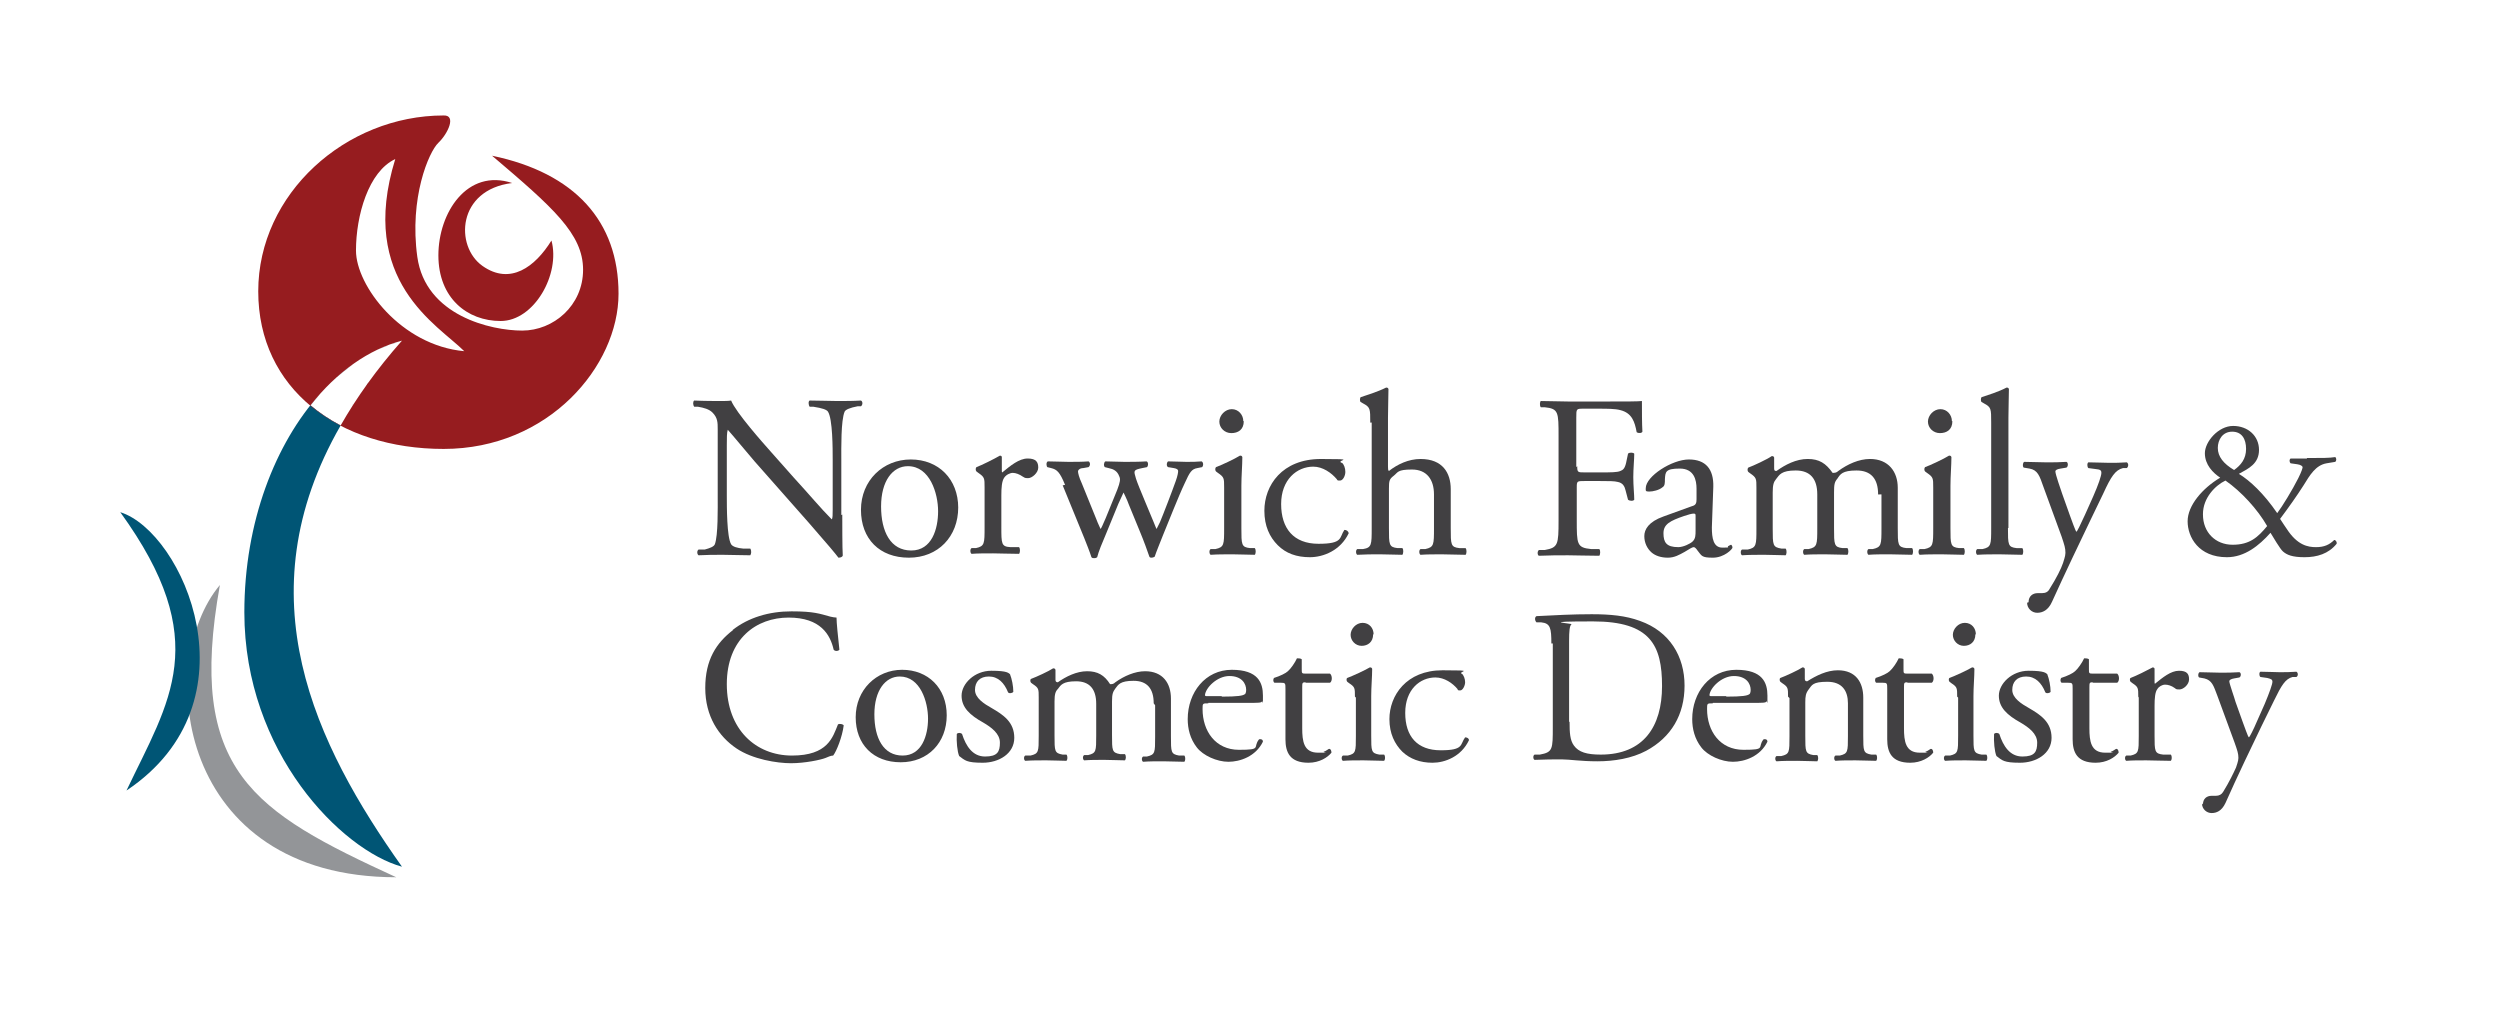 <?xml version="1.0" encoding="UTF-8"?>
<svg id="Layer_1" xmlns="http://www.w3.org/2000/svg" version="1.1" viewBox="0 0 521.8 216">
  <!-- Generator: Adobe Illustrator 30.0.0, SVG Export Plug-In . SVG Version: 2.1.1 Build 123)  -->
  <defs>
    <style>
      .st0 {
        fill: #414042;
      }

      .st1 {
        fill: #005575;
      }

      .st2 {
        fill: #961c1f;
      }

      .st3 {
        fill: #939598;
      }
    </style>
  </defs>
  <g>
    <path class="st0" d="M175.8,107.4c0,1.5,0,7.2.1,8.5,0,.3-.4.5-.9.5-.6-.8-2-2.5-6.2-7.3l-11.3-12.8c-1.3-1.5-4.6-5.5-5.6-6.6h0c-.2.6-.2,1.7-.2,3.2v10.6c0,2.3,0,8.6.9,10.1.3.5,1.3.8,2.5.9h1.5c.3.5.2,1.1,0,1.4-2.2,0-3.9-.1-5.7-.1s-3.4,0-5.1.1c-.3-.2-.4-.9,0-1.2h1.3c1.1-.3,1.9-.6,2.1-1.1.7-1.8.6-7.7.6-10v-14c0-1.4,0-2.4-1.1-3.5-.7-.7-1.8-1-3-1.2h-.8c-.3-.4-.3-1.1,0-1.3,2,.1,4.6.1,5.5.1s1.6,0,2.2-.1c1,2.5,6.7,8.9,8.3,10.7l4.7,5.3c3.4,3.7,5.7,6.5,8,8.8h0c.2-.2.2-1,.2-2v-10.4c0-2.3,0-8.6-1-10.1-.3-.4-1.1-.7-3-1h-.8c-.3-.4-.3-1.2,0-1.3,2.2,0,3.9.1,5.7.1s3.4,0,5-.1c.4.2.4.9,0,1.2h-.7c-1.6.3-2.5.7-2.7,1.1-.8,1.8-.7,7.8-.7,10v11.6Z"/>
    <path class="st0" d="M200,105.9c0,6.1-4.2,10.5-10.3,10.5s-10-3.9-10-10,4.6-10.5,10.4-10.5,9.9,4.1,9.9,10.1ZM189.5,97.3c-3.2,0-5.6,3.1-5.6,8.4s2,9.2,6.3,9.2,5.6-4.5,5.6-8.2-1.7-9.4-6.3-9.4Z"/>
    <path class="st0" d="M205.5,101.7c0-1.9,0-2.1-1.3-3l-.4-.3c-.2-.2-.2-.7,0-.9,1.1-.4,3.7-1.7,4.9-2.4.2,0,.4.1.4.3v2.8c0,.2,0,.4.1.4,1.7-1.4,3.5-2.9,5.3-2.9s2.2.8,2.2,1.9-1.3,2.2-2.1,2.2-.7-.1-1.1-.3c-.7-.5-1.5-.8-2.1-.8s-1.4.4-1.8,1c-.5.7-.6,2.1-.6,3.7v6.6c0,3.5,0,4.1,1.9,4.2h1.8c.3.4.2,1.2,0,1.4-2.3,0-3.7-.1-5.4-.1s-3.2,0-4.5.1c-.3-.1-.4-1,0-1.2h.9c1.8-.4,1.8-.9,1.8-4.4v-8.5Z"/>
    <path class="st0" d="M222.3,101.2c-1.1-2.7-1.7-3.2-2.9-3.5l-.8-.2c-.2-.2-.3-1,.1-1.2,1.5,0,2.9.1,4.3.1s2.9,0,4.2-.1c.4.2.4.9,0,1.2l-1.1.2c-.7,0-1.1.4-1.1.7s.2,1.2.8,2.5l3,7.4c.4,1.1.9,2,.9,2.1.1,0,.5-.9,1.1-2.3l2.4-5.9c.6-1.6.7-2.2.4-2.8-.4-1.1-1.2-1.5-2.2-1.7l-.8-.2c-.3-.3-.2-1,.1-1.2,1.2,0,2.8.1,4,.1s3,0,4.6-.1c.4.1.4.9.1,1.2l-1,.2c-1.9.4-1.8.5-1.3,2.2.5,1.6,3.2,7.8,3.7,9.1.3.7.5,1.3.6,1.4,0,0,.3-.6.7-1.4.6-1.4,2.6-6.6,3.3-8.6.4-1.1.5-1.8.5-2.1s-.3-.5-.9-.6l-1.2-.2c-.4-.2-.3-1,0-1.2,1.4,0,2.6.1,3.8.1s2.1,0,3.2-.1c.4.2.4.9.1,1.2l-1,.2c-1.2.2-1.6.9-2.6,3.1-1.3,2.7-3.6,8.6-4.6,11-.7,1.8-1.3,3.2-1.7,4.4-.2.1-.4.2-.6.2s-.4,0-.5-.2c-.3-.9-1.2-3.4-2-5.3l-2.3-5.6c-.3-.9-1.1-2.5-1.1-2.5s-.7,1.5-1.1,2.4l-2.5,6.1c-.9,2.1-1.6,3.8-1.9,5-.1.1-.3.2-.6.2s-.4,0-.6-.2c-.3-1-1.1-3-1.5-4l-4.5-11Z"/>
    <path class="st0" d="M255.5,101.7c0-1.9,0-2.1-1.3-3l-.4-.3c-.2-.2-.2-.7,0-.9,1.1-.4,3.9-1.7,5-2.4.2,0,.4,0,.5.3,0,1.7-.2,4-.2,6v8.8c0,3.5,0,4,1.8,4.2h1c.3.4.2,1.2,0,1.4-1.5,0-2.9-.1-4.6-.1s-3.2,0-4.6.1c-.3-.1-.4-1,0-1.2h1c1.8-.4,1.8-.9,1.8-4.4v-8.5ZM259.6,87.9c0,1.8-1.2,2.5-2.6,2.5s-2.5-1.1-2.5-2.4,1.2-2.6,2.6-2.6,2.4,1.2,2.4,2.5Z"/>
    <path class="st0" d="M280.1,96.6c.4.3.7,1.1.7,1.9s-.5,1.8-1.1,1.8-.5,0-.7-.3c-1.1-1.3-2.9-2.6-4.9-2.6-3.4,0-6.7,2.7-6.7,7.8s2.6,8.3,7.8,8.3,4.3-1.3,5.4-2.9c.4,0,.8.2.9.7-1.7,3.6-5.3,5-8.1,5s-5-.8-6.7-2.5c-1.7-1.7-2.8-4-2.8-7.2,0-5.3,3.7-10.8,11.8-10.8s3,.2,4.3.8Z"/>
    <path class="st0" d="M286,88.2c0-2.9,0-3.2-1.5-4l-.5-.3c-.2-.1-.2-.8,0-1,1.2-.4,3.5-1.1,5.3-2,.2,0,.4,0,.5.3,0,1.5-.1,3.9-.1,6v10.2c0,.4,0,.8.2.9,1.8-1.4,4.1-2.5,6.6-2.5,4.6,0,6.3,2.9,6.3,6.3v8.1c0,3.5,0,4,1.8,4.2h1.3c.3.4.2,1.2,0,1.4-1.8,0-3.2-.1-4.9-.1s-3.2,0-4.5.1c-.3-.1-.4-1,0-1.2h1c1.8-.4,1.8-.9,1.8-4.4v-7c0-3.1-1.5-5.2-4.6-5.2s-2.9.6-3.8,1.3c-.9.7-1,1-1,2.7v8.2c0,3.5,0,4,1.8,4.2h1c.3.3.2,1.2,0,1.4-1.5,0-2.9-.1-4.6-.1s-3.2,0-4.8.1c-.3-.1-.4-1,0-1.2h1.2c1.8-.3,1.8-.9,1.8-4.4v-22Z"/>
    <path class="st0" d="M329.2,97.3c0,1.3.1,1.3,1.6,1.3h3.3c2,0,3.5,0,4.1-.3.5-.2.9-.4,1.2-1.7l.4-1.9c.2-.3,1.1-.3,1.3,0,0,1.2-.2,3.1-.2,4.9s.2,3.6.2,4.7c-.2.3-.9.3-1.3,0l-.5-1.9c-.2-.9-.6-1.6-1.6-1.8-.7-.2-1.9-.2-3.7-.2h-3.3c-1.5,0-1.6,0-1.6,1.3v6.8c0,5.1,0,5.8,3,6.1h1.7c.3.3.2,1.2,0,1.4-2.9,0-4.5-.1-6.5-.1s-3.8,0-6.1.1c-.3-.1-.4-.9,0-1.2h1.2c2.8-.5,2.9-1.1,2.9-6.2v-17.5c0-5.1,0-5.8-2.9-6.1h-.8c-.3-.3-.2-1.2,0-1.3,2,0,3.7.1,5.6.1h8.9c3.1,0,5.9,0,6.6-.1,0,2.2,0,4.6.1,6.4-.1.3-.8.4-1.2.1-.4-2.2-1-4-3.4-4.6-1.1-.3-2.7-.3-4.7-.3h-3c-1.5,0-1.5,0-1.5,1.9v10.3Z"/>
    <path class="st0" d="M353.3,105.6c.7-.2.8-.7.8-1.4v-2.2c0-1.8-.5-4.2-3.5-4.2s-3,.7-3.1,2.2c0,.8,0,1.4-.5,1.7-.7.6-2,.9-2.8.9s-.7-.2-.7-.7c0-2.5,5.5-6,9-6s5.2,2,5.1,5.7l-.3,8.5c0,2.2.3,4.2,2.2,4.2s.9-.1,1.2-.3c.2-.1.5-.3.6-.3s.3.3.3.6-1.7,2.1-4.1,2.1-2.3-.4-3.2-1.5c-.2-.3-.5-.7-.8-.7s-.9.4-1.9,1c-1.1.6-2.1,1.2-3.5,1.2s-2.6-.4-3.4-1.1c-.9-.8-1.5-2-1.5-3.4s.9-3,4-4.1l5.8-2.1ZM350.3,114.2c1,0,2.5-.7,3-1.2.6-.6.6-1.3.6-2.3v-2.9c0-.5,0-.6-.4-.6s-1.1.2-2,.5c-2.9,1-4.3,1.7-4.3,3.6s.6,2.9,3.1,2.9Z"/>
    <path class="st0" d="M392,103.2c0-3.3-1.5-5-4.5-5s-3.4.8-4,1.7c-.6.7-.7,1.2-.7,2.9v7.4c0,3.5,0,4,1.8,4.2h1c.3.4.2,1.2,0,1.4-1.5,0-2.9-.1-4.6-.1s-3.1,0-4.4.1c-.3-.1-.4-1,0-1.2h.9c1.8-.4,1.8-.9,1.8-4.4v-7c0-3.3-1.5-5-4.5-5s-3.4.9-4.1,1.8c-.5.6-.7,1.2-.7,2.8v7.5c0,3.5,0,3.9,1.8,4.2h.9c.3.4.2,1.2,0,1.4-1.3,0-2.7-.1-4.4-.1s-3.2,0-4.7.1c-.3-.1-.4-1,0-1.2h1.2c1.8-.4,1.8-.9,1.8-4.4v-8.5c0-1.9,0-2.1-1.3-3l-.4-.3c-.2-.2-.2-.7,0-.9,1.1-.4,3.9-1.7,4.9-2.4.2,0,.4,0,.5.3,0,1.1,0,1.8,0,2.3s.2.5.5.5c1.8-1.3,4.1-2.5,6.5-2.5s3.8.9,5.2,2.9c.4,0,.8,0,1.2-.4,1.9-1.4,4.3-2.5,6.6-2.5,3.9,0,5.8,2.7,5.8,6v8.4c0,3.5,0,4,1.8,4.2h1.2c.3.4.2,1.2,0,1.4-1.6,0-3-.1-4.7-.1s-3.1,0-4.4.1c-.3-.1-.4-1,0-1.2h.9c1.8-.4,1.8-.9,1.8-4.4v-7Z"/>
    <path class="st0" d="M403.5,101.7c0-1.9,0-2.1-1.3-3l-.4-.3c-.2-.2-.2-.7,0-.9,1.1-.4,3.9-1.7,5-2.4.2,0,.4,0,.5.3,0,1.7-.2,4-.2,6v8.8c0,3.5,0,4,1.8,4.2h1c.3.4.2,1.2,0,1.4-1.5,0-2.9-.1-4.6-.1s-3.2,0-4.6.1c-.3-.1-.4-1,0-1.2h1c1.8-.4,1.8-.9,1.8-4.4v-8.5ZM407.5,87.9c0,1.8-1.2,2.5-2.6,2.5s-2.5-1.1-2.5-2.4,1.2-2.6,2.6-2.6,2.4,1.2,2.4,2.5Z"/>
    <path class="st0" d="M419.1,110.2c0,3.5,0,4,1.8,4.2h1.2c.3.4.2,1.2,0,1.4-1.6,0-3-.1-4.7-.1s-3.2,0-4.7.1c-.3-.1-.4-1,0-1.2h1.1c1.8-.4,1.8-.9,1.8-4.4v-22c0-2.9,0-3.2-1.5-4l-.5-.3c-.2-.1-.2-.8,0-1,1.2-.4,3.5-1.1,5.2-2,.2,0,.4,0,.5.3,0,1.5-.1,3.9-.1,6v23Z"/>
    <path class="st0" d="M423.4,125.7c0-1.3.9-1.9,1.9-1.9h.9c.8,0,1.3-.3,1.6-.9,1.4-2.2,2.4-4.2,2.8-5.4.1-.4.5-1.4.5-2.1,0-1-.2-1.6-.8-3.4l-3.8-10.4c-.8-2.3-1.2-3.5-2.9-3.8l-1.2-.2c-.3-.2-.2-1.1.1-1.2,1.6,0,3,.1,4.6.1s2.7,0,4.2-.1c.4.1.4,1,0,1.2l-1.2.2c-.7.1-1.1.3-1.1.6,0,.6,1.1,3.7,1.4,4.6l1.6,4.5c.3.8,1.2,3.4,1.4,3.5.1,0,.9-1.6,1.8-3.6l1.7-3.8c1.1-2.5,1.7-4.3,1.7-4.9s-.3-.7-1.2-.8l-1.5-.2c-.3-.2-.3-1.1,0-1.2,1.6,0,3,.1,4.3.1s2.3,0,3.7-.1c.4.2.4.9,0,1.2h-.8c-1.6.4-2.5,1.8-4.1,5.3l-2.7,5.6c-1.6,3.3-5.6,11.7-8,17-.8,1.8-2,2.3-3.1,2.3s-2.1-.9-2.1-2.1Z"/>
    <path class="st0" d="M481.5,95.6c3.1,0,4.8,0,5.9-.2.3.2.3.8,0,1l-1.8.3c-2.3.4-3.5,2.5-4.8,4.6-1.4,2.2-3.1,4.6-4.9,7,.7,1.1,1,1.5,1.4,2.1,2.2,3.4,4.4,3.8,6.1,3.8s2.8-.5,3.8-1.5c.3,0,.6.4.5.8-1.7,2.1-4.1,2.8-6.7,2.8s-3.7-.5-4.5-1.2c-.6-.5-2.1-3.1-2.6-3.9-2.4,2.7-5.4,5.1-9.1,5.1-5.9,0-8.2-4.2-8.2-7.5s3.1-6.9,6.8-9.1c-1.5-1-3.2-2.7-3.2-5.1s2.8-5.7,5.9-5.7,5.4,2.1,5.4,5-2.2,3.9-4.2,5c2.3,1.4,5.2,4.1,8,8.2,1-1.3,3.2-4.9,4.4-7.3.7-1.4.9-2.1.9-2.3s-.4-.5-1.1-.6l-1.4-.2c-.3-.3-.3-.8,0-1h3.4ZM459.8,107.4c0,3.7,2.6,6.3,6.2,6.3s5.3-1.6,7.2-3.9c-2-3.5-5.4-7.2-8.7-9.5-2.1,1-4.7,3.6-4.7,7ZM462.9,93.5c0,1.8,1.2,3.3,3.4,4.6,1.4-1,2.5-2.3,2.5-4.4s-.9-3.6-2.9-3.6-3,1.7-3,3.4Z"/>
  </g>
  <g>
    <path class="st0" d="M152.9,131.5c3.3-2.6,7.6-3.9,12.3-3.9s5.9.5,8.1,1.1c.5.1.9.2,1.3.2,0,1.1.3,3.9.6,6.7-.2.3-.9.4-1.2,0-.7-3.1-2.7-6.7-9.4-6.7s-12.9,4.4-12.9,13.9,6.1,14.9,13.6,14.9,8.5-3.8,9.6-6.5c.3-.2,1-.1,1.2.2-.3,2.4-1.5,5.4-2.2,6.3-.5,0-1.1.3-1.6.5-1,.4-4.3,1.1-7.2,1.1s-8-.8-11.4-3.1c-3.7-2.5-6.5-6.7-6.5-12.6s2.3-9.4,5.8-12.1Z"/>
    <path class="st0" d="M197.6,149.3c0,5.7-3.9,9.8-9.6,9.8s-9.4-3.7-9.4-9.4,4.3-9.9,9.7-9.9,9.3,3.8,9.3,9.5ZM187.8,141.2c-3,0-5.3,2.9-5.3,7.9s1.9,8.6,5.9,8.6,5.3-4.2,5.3-7.7-1.6-8.8-5.9-8.8Z"/>
    <path class="st0" d="M210.8,140.7c.4,1,.7,2.5.7,3.7-.2.3-.9.4-1.1.1-.8-2-2.1-3.3-4-3.3s-2.9,1.1-2.9,2.8,1.9,2.9,3.5,3.8c2.4,1.4,4.7,2.9,4.7,6.2s-3.2,5.2-6.6,5.2-3.7-.5-4.9-1.4c-.4-.9-.6-3.1-.5-4.6.2-.3.8-.3,1.1,0,.8,2.5,2.2,4.7,4.8,4.7s3.1-1,3.1-2.9-1.8-3.2-3.5-4.2c-2.7-1.5-4.5-3.1-4.5-5.6s2.7-5.2,6.2-5.2,3.6.5,4,.8Z"/>
    <path class="st0" d="M240.8,146.8c0-3.1-1.4-4.7-4.2-4.7s-3.2.8-3.8,1.6c-.5.7-.7,1.1-.7,2.7v7c0,3.3,0,3.7,1.7,4h1c.3.4.2,1.1,0,1.3-1.4,0-2.7-.1-4.3-.1s-2.9,0-4.2.1c-.3-.1-.4-.9,0-1.1h.8c1.7-.4,1.7-.8,1.7-4.1v-6.6c0-3.1-1.4-4.7-4.2-4.7s-3.2.8-3.8,1.6c-.5.5-.7,1.1-.7,2.6v7.1c0,3.3,0,3.7,1.7,4h.8c.3.4.2,1.1,0,1.3-1.2,0-2.6-.1-4.2-.1s-3,0-4.4.1c-.3-.1-.4-.9,0-1.1h1.1c1.7-.4,1.7-.8,1.7-4.1v-8c0-1.8,0-2-1.2-2.8l-.4-.3c-.2-.2-.2-.7,0-.8,1.1-.4,3.7-1.6,4.6-2.2.2,0,.4,0,.5.3,0,1.1,0,1.7,0,2.1s.2.5.5.5c1.7-1.2,3.9-2.3,6.1-2.3s3.6.8,4.8,2.7c.4,0,.7,0,1.1-.4,1.8-1.3,4.1-2.3,6.2-2.3,3.7,0,5.4,2.5,5.4,5.7v7.9c0,3.3,0,3.7,1.7,4h1.1c.3.4.2,1.1,0,1.3-1.5,0-2.8-.1-4.4-.1s-2.9,0-4.2.1c-.3-.1-.4-.9,0-1.1h.8c1.7-.4,1.7-.8,1.7-4.1v-6.6Z"/>
    <path class="st0" d="M252.2,146.8c-1.2,0-1.2,0-1.2,1.2,0,4.6,2.7,8.5,7.6,8.5s2.8-.5,4.2-2.2c.5-.1.8.1.8.5-1.5,3.1-4.8,4.2-7.2,4.2s-5.3-1.3-6.6-3c-1.4-1.8-1.9-3.9-1.9-5.9,0-5.6,3.7-10.3,9.2-10.3s6.5,2.7,6.5,5.4,0,1-.2,1.2c-.1.3-.8.3-2.7.3h-8.5ZM255,145.4c3.4,0,4.4-.2,4.8-.5.1,0,.3-.3.3-.9,0-1.3-.9-2.9-3.5-2.9s-5,2.5-5.1,4c0,0,0,.2.3.2h3.2Z"/>
    <path class="st0" d="M272.6,142.4c-.8,0-.8.1-.8,1.1v8.5c0,2.7.3,5.1,3.3,5.1s.9,0,1.2-.2c.4-.1,1-.6,1.1-.6.4,0,.5.5.5.8-.8,1-2.5,2.1-4.8,2.1-3.9,0-4.8-2.2-4.8-4.9v-10.5c0-1.2,0-1.3-1-1.3h-1.3c-.3-.2-.3-.7-.1-1,1.3-.4,2.5-1,2.9-1.4.6-.5,1.5-1.8,1.9-2.7.2,0,.8,0,1,.2v2.1c0,.8,0,.9.8.9h5.1c.5.4.5,1.6,0,1.9h-5.2Z"/>
    <path class="st0" d="M282.8,145.4c0-1.8,0-2-1.2-2.8l-.4-.3c-.2-.2-.2-.7,0-.8,1.1-.4,3.7-1.6,4.7-2.2.2,0,.4,0,.5.3,0,1.6-.2,3.8-.2,5.7v8.2c0,3.3,0,3.7,1.7,4h1c.3.4.2,1.1,0,1.3-1.4,0-2.7-.1-4.3-.1s-3,0-4.3.1c-.3-.1-.4-.9,0-1.1h1c1.7-.4,1.7-.8,1.7-4.1v-8ZM286.6,132.4c0,1.6-1.1,2.4-2.4,2.4s-2.3-1.1-2.3-2.3,1.1-2.5,2.5-2.5,2.3,1.1,2.3,2.4Z"/>
    <path class="st0" d="M305.1,140.6c.4.3.7,1.1.7,1.8s-.5,1.7-1,1.7-.5,0-.6-.3c-1-1.2-2.7-2.4-4.6-2.4-3.2,0-6.3,2.5-6.3,7.4s2.5,7.8,7.4,7.8,4-1.2,5.1-2.7c.4,0,.8.2.8.6-1.6,3.4-5,4.7-7.6,4.7s-4.7-.8-6.3-2.3c-1.6-1.6-2.7-3.8-2.7-6.8,0-4.9,3.5-10.2,11.1-10.2s2.8.2,4.1.8Z"/>
    <path class="st0" d="M323.8,134.3c0-3.2-.2-4.2-2.1-4.4h-1c-.4-.4-.4-1.1,0-1.3,3.9-.2,7.6-.4,11.5-.4s7.1.3,10.1,1.4c6.2,2.2,9.3,7.4,9.3,13.5s-2.8,10.8-8,13.6c-3,1.6-6.7,2.2-10.2,2.2s-5.8-.4-7.4-.4-3.6,0-5.7.1c-.3-.1-.4-.9,0-1.1h1.1c2.7-.5,2.7-1.1,2.7-5.8v-17.4ZM327.6,150.6c0,2.4.1,3.9.9,5,1,1.4,2.7,1.9,5.6,1.9,8.9,0,12.8-5.8,12.8-14.3s-2.4-13.5-14.4-13.5-4.2.4-4.5.6c-.4.3-.5,1.4-.5,3.5v16.9Z"/>
    <path class="st0" d="M357.5,146.8c-1.2,0-1.2,0-1.2,1.2,0,4.6,2.7,8.5,7.6,8.5s2.8-.5,4.2-2.2c.5-.1.8.1.8.5-1.5,3.1-4.8,4.2-7.2,4.2s-5.3-1.3-6.6-3c-1.4-1.8-1.9-3.9-1.9-5.9,0-5.6,3.7-10.3,9.2-10.3s6.5,2.7,6.5,5.4,0,1-.2,1.2c-.1.3-.8.3-2.7.3h-8.5ZM360.3,145.4c3.4,0,4.4-.2,4.8-.5.1,0,.3-.3.3-.9,0-1.3-.9-2.9-3.5-2.9s-5,2.5-5.1,4c0,0,0,.2.3.2h3.2Z"/>
    <path class="st0" d="M373.2,145.4c0-1.8,0-2-1.2-2.8l-.4-.3c-.2-.2-.2-.7,0-.8,1.1-.4,3.7-1.6,4.6-2.2.2,0,.4,0,.5.3,0,1.1,0,1.7,0,2.1s.2.5.5.5c1.9-1.2,4.1-2.3,6.4-2.3,3.8,0,5.3,2.6,5.3,5.7v7.9c0,3.3,0,3.7,1.7,4h1c.3.4.2,1.1,0,1.3-1.4,0-2.7-.1-4.3-.1s-3,0-4.2.1c-.3-.1-.4-.9,0-1.1h.9c1.7-.4,1.7-.8,1.7-4.1v-6.8c0-2.6-1.2-4.5-4.3-4.5s-3.2.7-3.9,1.6c-.6.8-.7,1.4-.7,2.7v7c0,3.3,0,3.7,1.7,4h.8c.3.4.2,1.1,0,1.3-1.2,0-2.6-.1-4.2-.1s-3,0-4.3.1c-.3-.1-.4-.9,0-1.1h1c1.7-.4,1.7-.8,1.7-4.1v-8Z"/>
    <path class="st0" d="M398.2,142.4c-.8,0-.8.1-.8,1.1v8.5c0,2.7.3,5.1,3.3,5.1s.9,0,1.2-.2c.4-.1,1-.6,1.1-.6.4,0,.5.5.5.8-.8,1-2.5,2.1-4.8,2.1-3.9,0-4.8-2.2-4.8-4.9v-10.5c0-1.2,0-1.3-1-1.3h-1.3c-.3-.2-.3-.7-.1-1,1.3-.4,2.5-1,2.9-1.4.6-.5,1.5-1.8,1.9-2.7.2,0,.8,0,1,.2v2.1c0,.8,0,.9.8.9h5.1c.5.4.5,1.6,0,1.9h-5.2Z"/>
    <path class="st0" d="M408.5,145.4c0-1.8,0-2-1.2-2.8l-.4-.3c-.2-.2-.2-.7,0-.8,1.1-.4,3.7-1.6,4.7-2.2.2,0,.4,0,.5.3,0,1.6-.2,3.8-.2,5.7v8.2c0,3.3,0,3.7,1.7,4h1c.3.4.2,1.1,0,1.3-1.4,0-2.7-.1-4.3-.1s-3,0-4.3.1c-.3-.1-.4-.9,0-1.1h1c1.7-.4,1.7-.8,1.7-4.1v-8ZM412.3,132.4c0,1.6-1.1,2.4-2.4,2.4s-2.3-1.1-2.3-2.3,1.1-2.5,2.5-2.5,2.3,1.1,2.3,2.4Z"/>
    <path class="st0" d="M427.3,140.7c.4,1,.7,2.5.7,3.7-.2.3-.9.4-1.1.1-.8-2-2.1-3.3-4-3.3s-2.9,1.1-2.9,2.8,1.9,2.9,3.5,3.8c2.4,1.4,4.7,2.9,4.7,6.2s-3.2,5.2-6.6,5.2-3.7-.5-4.9-1.4c-.4-.9-.6-3.1-.5-4.6.2-.3.8-.3,1.1,0,.8,2.5,2.2,4.7,4.8,4.7s3.1-1,3.1-2.9-1.8-3.2-3.5-4.2c-2.7-1.5-4.5-3.1-4.5-5.6s2.7-5.2,6.2-5.2,3.6.5,4,.8Z"/>
    <path class="st0" d="M436.9,142.4c-.8,0-.8.1-.8,1.1v8.5c0,2.7.3,5.1,3.3,5.1s.9,0,1.2-.2c.4-.1,1-.6,1.1-.6.4,0,.5.5.5.8-.8,1-2.5,2.1-4.8,2.1-3.9,0-4.8-2.2-4.8-4.9v-10.5c0-1.2,0-1.3-1-1.3h-1.3c-.3-.2-.3-.7-.1-1,1.3-.4,2.5-1,2.9-1.4.6-.5,1.5-1.8,1.9-2.7.2,0,.8,0,1,.2v2.1c0,.8,0,.9.8.9h5.1c.5.4.5,1.6,0,1.9h-5.2Z"/>
    <path class="st0" d="M446.3,145.4c0-1.8,0-2-1.2-2.8l-.4-.3c-.2-.2-.2-.7,0-.8,1.1-.4,3.5-1.6,4.6-2.2.2,0,.4.1.4.3v2.7c0,.2,0,.4.1.4,1.6-1.3,3.3-2.7,5-2.7s2.1.7,2.1,1.8-1.2,2.1-2,2.1-.7-.1-1-.3c-.7-.5-1.4-.7-2-.7s-1.3.4-1.6.9c-.5.6-.6,2-.6,3.5v6.2c0,3.3,0,3.8,1.8,4h1.6c.3.4.2,1.1,0,1.3-2.1,0-3.5-.1-5.1-.1s-3,0-4.2.1c-.3-.1-.4-.9,0-1.1h.9c1.7-.4,1.7-.8,1.7-4.1v-8Z"/>
    <path class="st0" d="M459.8,167.9c0-1.2.8-1.8,1.8-1.8h.9c.7,0,1.2-.3,1.5-.8,1.3-2.1,2.2-4,2.7-5.1.1-.4.5-1.3.5-2,0-.9-.2-1.5-.8-3.2l-3.6-9.8c-.8-2.1-1.1-3.2-2.7-3.6l-1.1-.2c-.3-.2-.2-1,.1-1.1,1.5,0,2.8.1,4.3.1s2.5,0,4-.1c.4.1.4.9,0,1.1l-1.1.2c-.6.1-1,.3-1,.6,0,.5,1.1,3.5,1.3,4.3l1.5,4.2c.3.7,1.1,3.2,1.3,3.2.1,0,.9-1.5,1.7-3.4l1.6-3.6c1-2.4,1.6-4.1,1.6-4.6s-.3-.6-1.1-.8l-1.4-.2c-.3-.2-.3-1,0-1.1,1.5,0,2.8.1,4,.1s2.2,0,3.5-.1c.4.2.4.9,0,1.1h-.8c-1.5.4-2.3,1.7-3.9,5l-2.6,5.3c-1.5,3.1-5.3,11-7.5,16-.8,1.7-1.9,2.1-2.9,2.1s-2-.8-2-2Z"/>
  </g>
  <path class="st3" d="M45.9,122.1c-13.7,16.3-9,61,36.8,61-29.8-13.7-43.8-22.1-36.8-61Z"/>
  <path class="st2" d="M106.9,38.2c-9.4-3.1-15.4,6.2-15.4,15.1s6,13.7,13,13.7,12.5-9.8,10.6-16.8c-3.4,5.5-8.6,9.4-14.4,5.3-5.8-4.1-5.3-15.9,6.2-17.3Z"/>
  <path class="st1" d="M25.1,106.9c13.1,4.1,29,39.6,1.3,58.1,8.9-18.7,18.2-31.2-1.3-58.1Z"/>
  <g>
    <path class="st1" d="M73.9,75.8c.7-.5,1.5-1,2.2-1.4-.7.4-1.5.9-2.2,1.4Z"/>
    <path class="st1" d="M76.4,74.2c.7-.4,1.4-.8,2.1-1.1-.7.3-1.4.7-2.1,1.1Z"/>
    <path class="st1" d="M69.2,79.7c1.4-1.3,2.9-2.6,4.4-3.6-1.5,1.1-3,2.3-4.4,3.6Z"/>
    <path class="st1" d="M78.8,73c.7-.3,1.5-.7,2.2-.9-.8.3-1.5.6-2.2.9Z"/>
    <path class="st1" d="M81.6,71.9c.8-.3,1.5-.5,2.3-.7-.8.2-1.6.4-2.3.7Z"/>
    <path class="st1" d="M73.6,84.6c0,0,0-.1.1-.2,0,0,0,.1-.1.2Z"/>
    <path class="st1" d="M79.6,76.3c.2-.3.4-.5.6-.8-.2.3-.4.5-.6.8Z"/>
    <path class="st1" d="M76.5,80.5c.1-.2.2-.4.4-.5-.1.2-.2.4-.4.5Z"/>
    <path class="st1" d="M69,79.9c-.7.7-1.4,1.4-2.1,2.2.7-.8,1.4-1.5,2.1-2.2Z"/>
    <path class="st1" d="M71.1,88.8s0,0,0,0c-2.3-1.2-4.4-2.6-6.3-4.2.7-.8,1.3-1.6,2-2.4-9.3,10.3-15.8,26.7-15.8,45.6,0,29.3,20.4,49.7,32.9,53.1-18-25.4-33.3-56.4-12.8-92.1Z"/>
  </g>
  <path class="st2" d="M102.7,32.5c12.7,10.8,19,16.3,19,23.8s-6.2,12.7-12.7,12.7-20.2-3.1-21.9-15.4,2.4-21.9,4.4-23.8c2-1.9,3.8-5.8,1.1-5.7-20.4,0-38.7,16.3-38.7,36.7s16.8,32.9,38.7,32.9,36.5-17.3,36.5-32.4-9.1-25.2-26.4-28.8ZM71.1,88.8c-2.3-1.2-4.4-2.6-6.3-4.2,5.5-7,12.2-11.7,19.1-13.5-5.3,6-9.5,11.9-12.8,17.7ZM74.3,52.3c0-7.3,2.6-16.5,8.2-19.1-7.9,25.5,8.9,34.6,14.4,40.1-13.2-1.2-22.6-13.7-22.6-21Z"/>
</svg>
